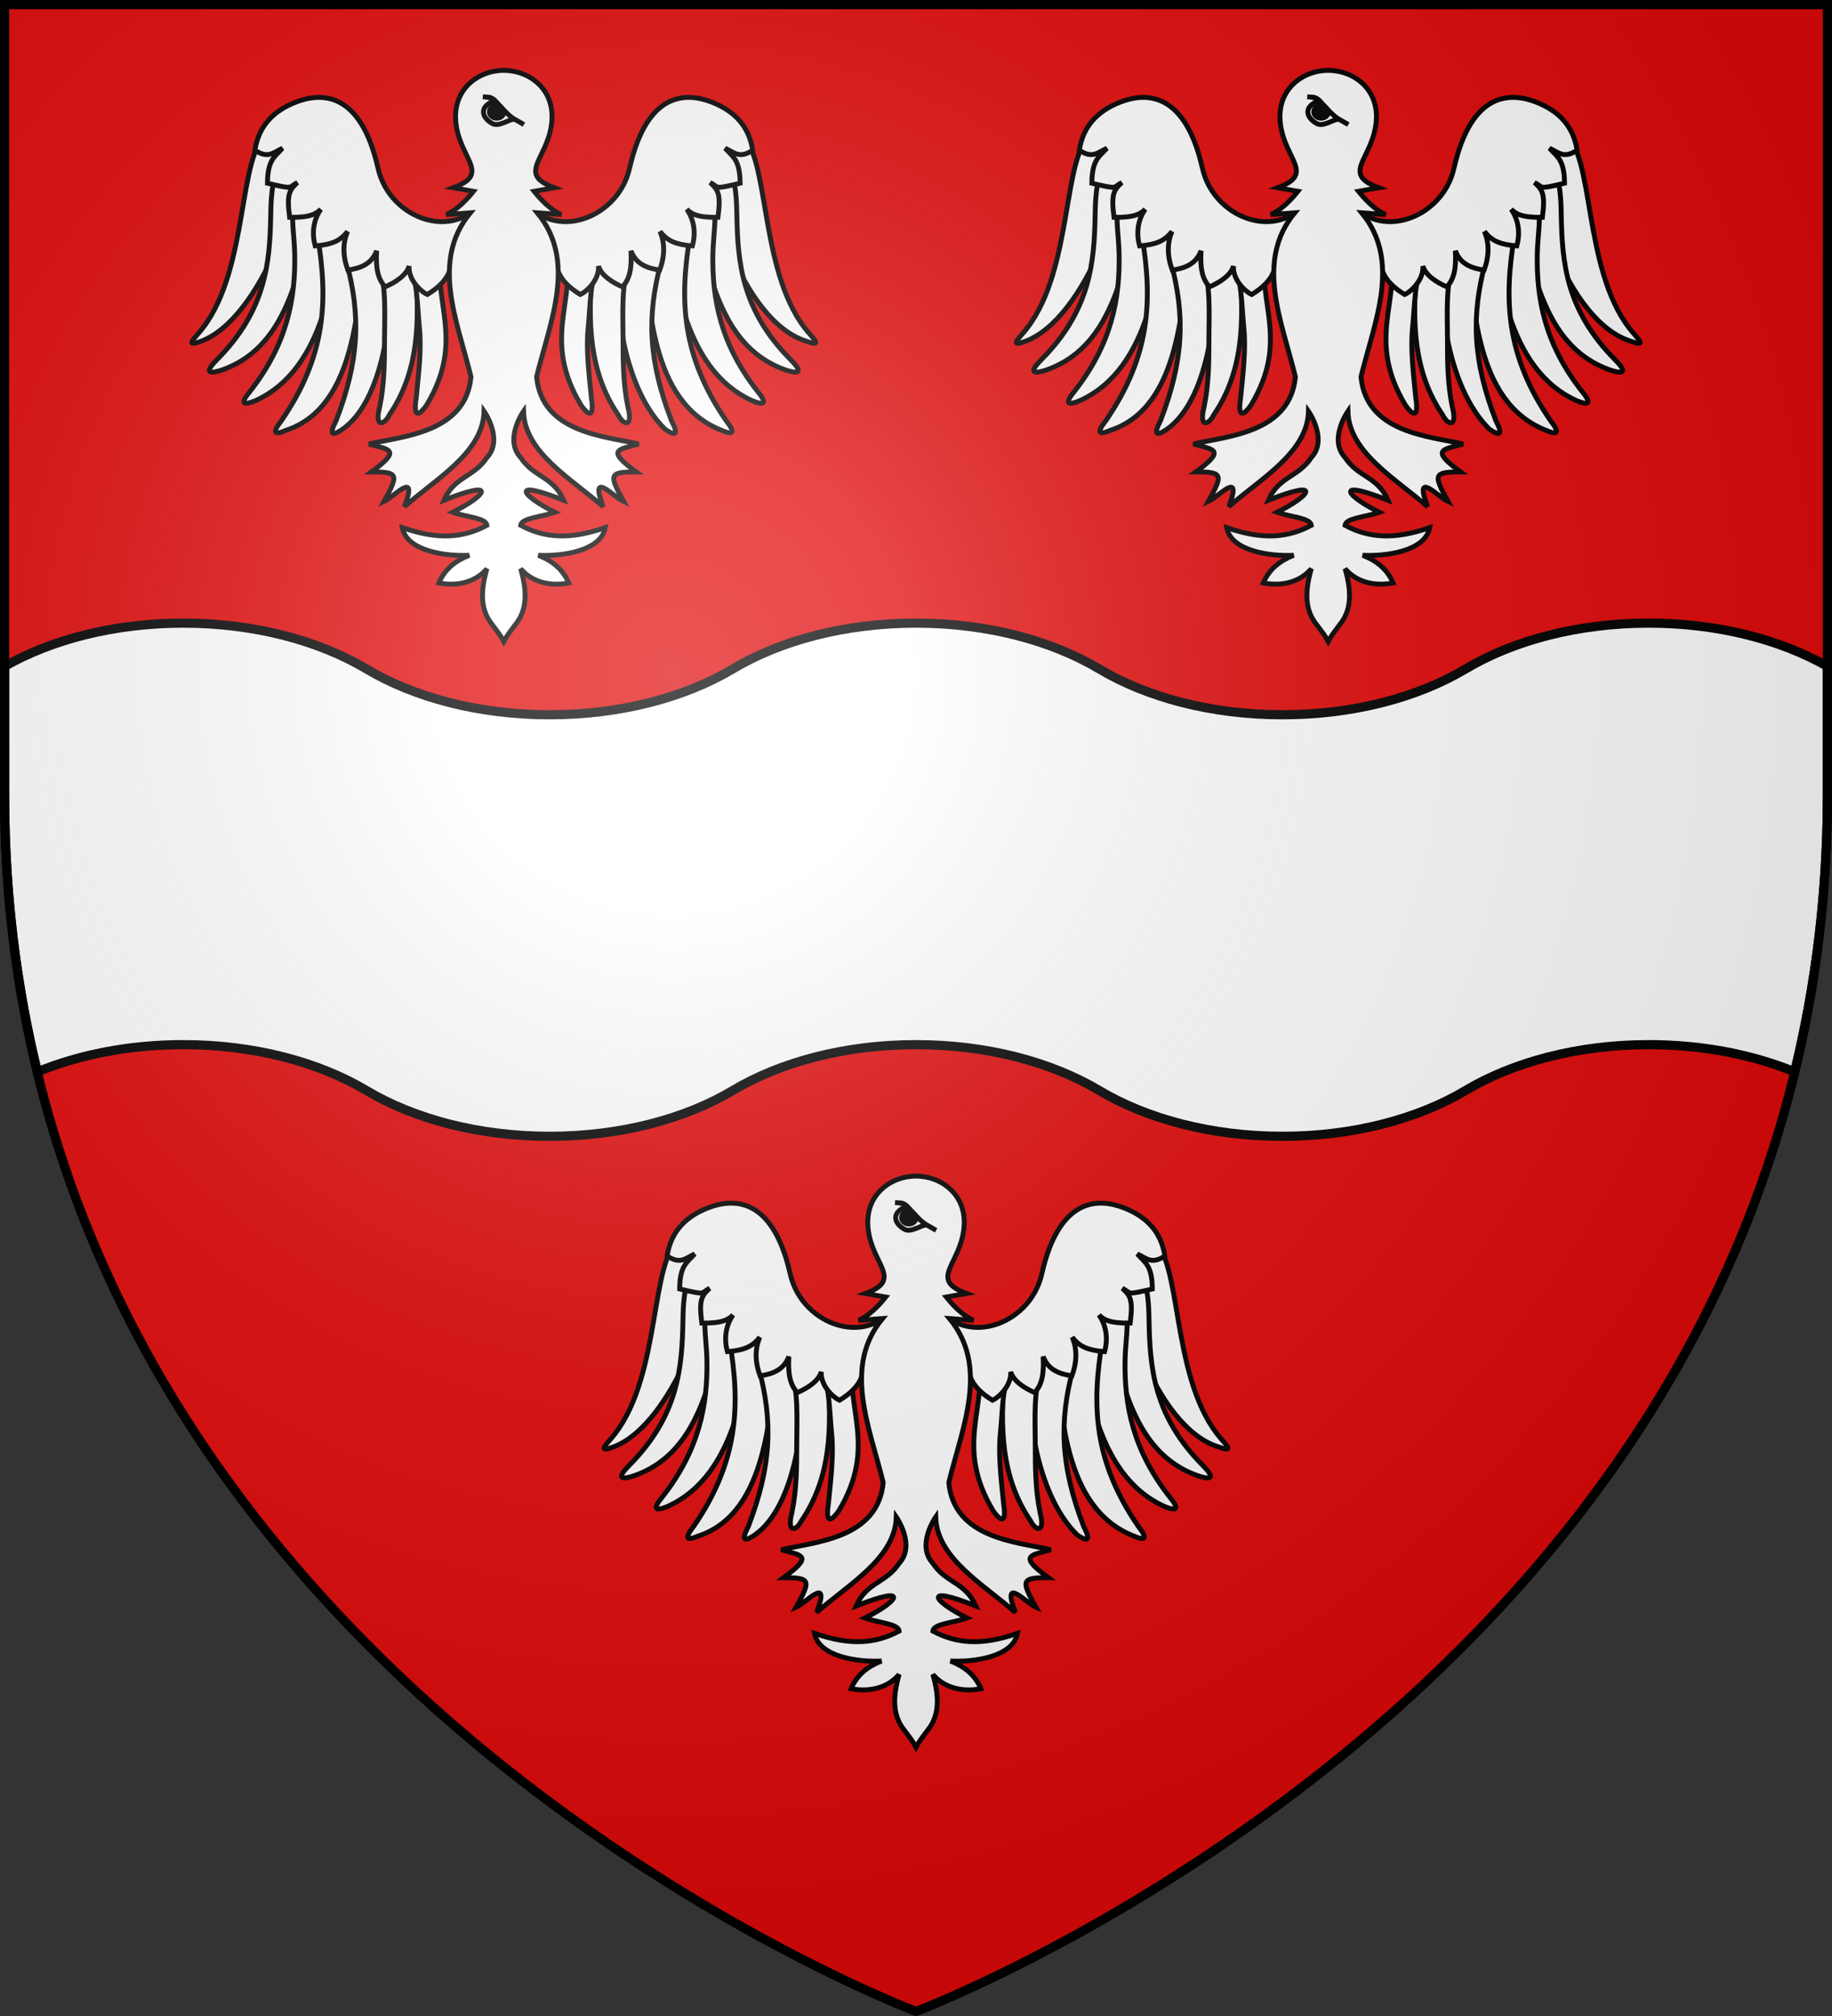 <?xml version="1.0" encoding="UTF-8" standalone="no"?>
<svg
   xmlns:dc="http://purl.org/dc/elements/1.1/"
   xmlns:cc="http://creativecommons.org/ns#"
   xmlns:rdf="http://www.w3.org/1999/02/22-rdf-syntax-ns#"
   xmlns:svg="http://www.w3.org/2000/svg"
   xmlns="http://www.w3.org/2000/svg"
   xmlns:xlink="http://www.w3.org/1999/xlink"
   xmlns:sodipodi="http://sodipodi.sourceforge.net/DTD/sodipodi-0.dtd"
   xmlns:inkscape="http://www.inkscape.org/namespaces/inkscape"
   width="600"
   height="660"
   viewBox="0 0 600 660"
   id="svg2"
   sodipodi:version="0.32"
   inkscape:version="0.46"
   sodipodi:docname="Blason_Diffembach-les-Hellimer-A_57.svg"
   inkscape:output_extension="org.inkscape.output.svg.inkscape"
   version="1.0">
  <rect x="0" y="0" width="600" height="660" fill="#333333" stroke="none"/>
  <sodipodi:namedview
     inkscape:window-height="977"
     inkscape:window-width="1280"
     inkscape:pageshadow="2"
     inkscape:pageopacity="0.0"
     guidetolerance="10.0"
     gridtolerance="10.0"
     objecttolerance="10.0"
     borderopacity="1.0"
     bordercolor="#666666"
     pagecolor="#ffffff"
     id="base"
     showgrid="false"
     inkscape:zoom="1.1863636"
     inkscape:cx="300"
     inkscape:cy="330"
     inkscape:window-x="-4"
     inkscape:window-y="-4"
     inkscape:current-layer="layer4"
     inkscape:object-nodes="true"
     inkscape:window-maximized="1" />
  <defs
     id="defs4">
    <radialGradient
       id="Gradient1"
       gradientUnits="userSpaceOnUse"
       cx="-80"
       cy="-80"
       r="405">
      <stop
         style="stop-color:#fff;stop-opacity:0.31"
         offset="0"
         id="stop7" />
      <stop
         style="stop-color:#fff;stop-opacity:0.25"
         offset="0.19"
         id="stop9" />
      <stop
         style="stop-color:#6b6b6b;stop-opacity:0.125"
         offset="0.6"
         id="stop11" />
      <stop
         style="stop-color:#000;stop-opacity:0.125"
         offset="1"
         id="stop13" />
    </radialGradient>
    <clipPath
       id="shield_cut">
      <path
         id="shield"
         d="M -298.5,-298.5 L 298.5,-298.5 L 298.5,-40 C 298.5,246.31 0,358.5 0,358.5 C 0,358.5 -298.5,246.31 -298.5,-40 L -298.5,-298.5 z" />
    </clipPath>
  </defs>
  <g
     id="layer4"
     inkscape:label="Fond écu"
     inkscape:groupmode="layer"
     transform="translate(300,300)">
    <use
       xlink:href="#shield"
       id="use18"
       style="fill:#e20909"
       x="0"
       y="0"
       width="600"
       height="660" />
    <path
       style="fill:#ffffff;fill-opacity:1;fill-rule:evenodd;stroke:#000000;stroke-width:3;stroke-linecap:butt;stroke-linejoin:miter;stroke-opacity:1;display:inline"
       d="M 60 204 C 37.47 204 16.957 209.365 1.5 218.156 L 1.5 260 C 1.5 292.511 5.388 322.78 12.25 350.906 C 25.96 345.268 42.367 342 60 342 C 83.257 342 104.386 347.698 120 357 C 135.614 366.302 156.743 372 180 372 C 203.257 372 224.386 366.302 240 357 C 255.614 347.698 276.743 342 300 342 C 323.257 342 344.386 347.698 360 357 C 375.614 366.302 396.743 372 420 372 C 443.257 372 464.386 366.302 480 357 C 495.614 347.698 516.743 342 540 342 C 557.633 342 574.04 345.268 587.75 350.906 C 594.612 322.78 598.5 292.511 598.5 260 L 598.5 218.156 C 583.043 209.365 562.53 204 540 204 C 516.743 204 495.614 209.698 480 219 C 464.386 228.302 443.257 234 420 234 C 396.743 234 375.614 228.302 360 219 C 344.386 209.698 323.257 204 300 204 C 276.743 204 255.614 209.698 240 219 C 224.386 228.302 203.257 234 180 234 C 156.743 234 135.614 228.302 120 219 C 104.386 209.698 83.257 204 60 204 z "
       transform="translate(-300,-300)"
       id="path3814" />
  </g>
  <g
     id="layer3"
     inkscape:label="Meubles"
     inkscape:groupmode="layer"
     transform="translate(300,300)">
    <g
       id="g13816"
       transform="matrix(1.6,0,0,1.6,-490.376,-392.414)">
      <path
         sodipodi:nodetypes="cccccc"
         id="path14673"
         d="M 258.138,311.507 C 252.024,315.145 254.37,338.817 244.862,351.139 C 243.544,352.927 240.8,355.206 244.485,353.843 C 256.631,349.389 266.517,322.56 265.164,309.438 C 264.111,309.439 262.181,309.367 261.119,309.44 C 259.359,310.129 259.898,310.818 258.138,311.507 z"
         style="fill:#ffffff;fill-opacity:1;fill-rule:evenodd;stroke:#000000;stroke-width:1;stroke-linecap:butt;stroke-linejoin:miter;stroke-miterlimit:4;stroke-dasharray:none;stroke-opacity:1"
         inkscape:transform-center-x="81.419103"
         inkscape:transform-center-y="-10.853584" />
      <path
         sodipodi:nodetypes="cscccccc"
         id="path14675"
         d="M 260.411,318.415 C 258.941,320.961 258.835,325.018 258.779,327.998 C 258.599,337.607 257.857,347.469 247.75,357.625 C 245.4,360.003 245.793,360.647 248.509,359.812 C 264.721,354.357 264.497,333.956 269.675,322.543 C 269.285,320.107 269.51,317.74 267.931,316.2 C 266.885,316.315 265.84,316.309 264.792,316.498 C 263.118,317.375 262.085,317.538 260.411,318.415 z"
         style="fill:#ffffff;fill-opacity:1;fill-rule:evenodd;stroke:#000000;stroke-width:1;stroke-linecap:butt;stroke-linejoin:miter;stroke-miterlimit:4;stroke-dasharray:none;stroke-opacity:1"
         inkscape:transform-center-x="32.50414"
         inkscape:transform-center-y="-7.1189567" />
      <path
         sodipodi:nodetypes="cscccccc"
         id="path14671"
         d="M 263.506,324.384 C 262.875,328.815 263.611,332.297 263.685,335.942 C 263.874,345.24 262.1,354.425 254.616,363.988 C 252.542,366.482 252.975,367.072 255.532,366.04 C 270.3,359.471 271.742,338.773 273.691,327.315 C 273.112,324.991 272.085,322.774 270.431,321.416 C 269.429,321.614 268.419,321.695 267.421,321.965 C 265.875,322.952 265.052,323.397 263.506,324.384 z"
         style="fill:#ffffff;fill-opacity:1;fill-rule:evenodd;stroke:#000000;stroke-width:1;stroke-linecap:butt;stroke-linejoin:miter;stroke-miterlimit:4;stroke-dasharray:none;stroke-opacity:1"
         inkscape:transform-center-x="-8.1813582"
         inkscape:transform-center-y="-7.6424899" />
      <path
         sodipodi:nodetypes="ccccccc"
         id="path14677"
         d="M 268.367,332.312 C 270.563,345.406 270.097,356.803 260.976,370.076 C 259.021,372.555 259.457,373.119 261.919,372.05 C 276.493,367.276 276.531,345.562 278.139,334.362 C 277.516,332.116 277.364,329.985 275.72,328.704 C 274.75,328.923 273.769,329.027 272.805,329.314 C 271.326,330.314 269.846,331.313 268.367,332.312 z"
         style="fill:#ffffff;fill-opacity:1;fill-rule:evenodd;stroke:#000000;stroke-width:1;stroke-linecap:butt;stroke-linejoin:miter;stroke-miterlimit:4;stroke-dasharray:none;stroke-opacity:1"
         inkscape:transform-center-x="16.400283"
         inkscape:transform-center-y="-1.6707981" />
      <path
         sodipodi:nodetypes="ccccccc"
         id="path14679"
         d="M 274.264,337.559 C 277.267,348.673 276.892,357.773 272.158,370.091 C 270.697,372.891 271.23,373.364 273.451,371.856 C 281.734,366.079 284.074,348.162 282.973,337.376 C 282.179,334.35 281.108,333.852 278.287,332.645 C 277.374,333.04 276.43,333.324 275.536,333.786 C 274.438,335.379 273.753,335.091 274.264,337.559 z"
         style="fill:#ffffff;fill-opacity:1;fill-rule:evenodd;stroke:#000000;stroke-width:1;stroke-linecap:butt;stroke-linejoin:miter;stroke-miterlimit:4;stroke-dasharray:none;stroke-opacity:1" />
      <path
         sodipodi:nodetypes="csccccc"
         id="path14681"
         d="M 280.763,337.415 C 282.484,342.563 282.083,347.877 282.068,353.624 C 282.057,357.886 282.073,362.385 281.088,367.232 C 279.925,371.699 282.104,370.937 283.045,368.92 C 289.067,360.132 289.337,349.777 288.315,338.721 C 288.249,337.149 289.259,335.303 284.689,332.407 C 281.142,333.34 279.704,334.227 280.763,337.415 z"
         style="fill:#ffffff;fill-opacity:1;fill-rule:evenodd;stroke:#000000;stroke-width:1;stroke-linecap:butt;stroke-linejoin:miter;stroke-miterlimit:4;stroke-dasharray:none;stroke-opacity:1"
         inkscape:transform-center-x="5.0521631"
         inkscape:transform-center-y="-1.5425572" />
      <path
         style="fill:#ffffff;fill-opacity:1;fill-rule:evenodd;stroke:#000000;stroke-width:1;stroke-linecap:butt;stroke-linejoin:miter;stroke-miterlimit:4;stroke-dasharray:none;stroke-opacity:1"
         d="M 286.772,337.207 C 288.917,341.446 288.681,345.76 289.229,351.263 C 289.651,355.504 289.041,360.519 288.553,365.442 C 287.85,370.004 289.395,368.745 290.672,366.923 C 298.641,353.653 291.893,346.029 293.604,335.182 C 292.728,333.194 292.022,330.528 287.772,333.756 L 286.772,337.207 z"
         id="path12997"
         sodipodi:nodetypes="csccccc"
         inkscape:transform-center-y="11.246663"
         inkscape:transform-center-x="-0.25406483" />
      <path
         sodipodi:nodetypes="csscccccccccccccccc"
         id="path3971"
         d="M 303.131,323.53 C 297.631,333.938 283.201,329.305 280.743,318.443 C 277.151,302.573 269.047,302.914 263.929,304.899 C 259.539,306.602 256.348,309.585 255.533,314.745 C 258.283,316.562 259.276,315.213 261.176,314.345 C 259.659,316.055 258.147,316.62 258.106,321.499 C 263.794,322.843 262.244,322.377 264.236,321.372 C 262.602,322.878 262.027,323.695 262.639,328.476 C 266.862,328.551 268.101,327.755 269.025,326.83 C 267.38,329.197 267.228,331.933 267.874,334.323 C 271.215,334.048 272.962,333.363 274.509,331.372 C 273.534,333.675 273.471,336.233 274.56,339.271 C 277.329,338.875 279.457,337.954 280.456,335.323 C 280.26,338.769 280.648,341.046 282.198,342.704 C 284.201,341.825 286.539,340.404 287.104,338.437 C 286.886,341.07 289.322,343.599 290.834,344.267 C 292.785,343.082 295.004,341.319 295.607,338.666 C 299.75,334.128 298.772,334.134 306.767,335.761 C 306.1,332.16 304.785,326.533 303.131,323.53 z"
         style="fill:#ffffff;fill-opacity:1;fill-rule:evenodd;stroke:#000000;stroke-width:1;stroke-linecap:butt;stroke-linejoin:miter;stroke-miterlimit:4;stroke-dasharray:none;stroke-opacity:1" />
      <path
         inkscape:transform-center-y="-10.853584"
         inkscape:transform-center-x="81.419103"
         style="fill:#ffffff;fill-opacity:1;fill-rule:evenodd;stroke:#000000;stroke-width:1;stroke-linecap:butt;stroke-linejoin:miter;stroke-miterlimit:4;stroke-dasharray:none;stroke-opacity:1"
         d="M 354.83,311.507 C 360.944,315.145 358.599,338.817 368.106,351.139 C 369.425,352.927 372.168,355.206 368.484,353.843 C 355.316,349.9 346.451,322.56 347.805,309.438 C 348.858,309.439 350.787,309.367 351.85,309.44 C 353.609,310.129 353.071,310.818 354.83,311.507 z"
         id="path14890"
         sodipodi:nodetypes="cccccc" />
      <path
         inkscape:transform-center-y="-7.1189567"
         inkscape:transform-center-x="32.50414"
         style="fill:#ffffff;fill-opacity:1;fill-rule:evenodd;stroke:#000000;stroke-width:1;stroke-linecap:butt;stroke-linejoin:miter;stroke-miterlimit:4;stroke-dasharray:none;stroke-opacity:1"
         d="M 352.557,318.415 C 354.028,320.961 354.133,325.018 354.189,327.998 C 354.37,337.607 355.111,347.469 365.219,357.625 C 367.569,360.003 367.176,360.647 364.46,359.812 C 348.247,354.357 348.471,333.956 343.294,322.543 C 343.684,320.107 343.459,317.74 345.037,316.2 C 346.084,316.315 347.128,316.309 348.176,316.498 C 349.85,317.375 350.884,317.538 352.557,318.415 z"
         id="path14892"
         sodipodi:nodetypes="cscccccc" />
      <path
         inkscape:transform-center-y="-7.6424899"
         inkscape:transform-center-x="-8.1813582"
         style="fill:#ffffff;fill-opacity:1;fill-rule:evenodd;stroke:#000000;stroke-width:1;stroke-linecap:butt;stroke-linejoin:miter;stroke-miterlimit:4;stroke-dasharray:none;stroke-opacity:1"
         d="M 349.462,324.384 C 350.094,328.815 349.357,332.297 349.283,335.942 C 349.095,345.24 350.868,354.425 358.353,363.988 C 360.427,366.482 359.994,367.072 357.437,366.04 C 342.668,359.471 341.226,338.773 339.278,327.315 C 339.857,324.991 340.883,322.774 342.537,321.416 C 343.54,321.614 344.55,321.695 345.548,321.965 C 347.093,322.952 347.917,323.397 349.462,324.384 z"
         id="path14894"
         sodipodi:nodetypes="cscccccc" />
      <path
         inkscape:transform-center-y="-1.6707981"
         inkscape:transform-center-x="16.400283"
         style="fill:#ffffff;fill-opacity:1;fill-rule:evenodd;stroke:#000000;stroke-width:1;stroke-linecap:butt;stroke-linejoin:miter;stroke-miterlimit:4;stroke-dasharray:none;stroke-opacity:1"
         d="M 344.601,332.312 C 342.406,345.406 342.871,356.803 351.992,370.076 C 353.948,372.555 353.512,373.119 351.049,372.05 C 336.22,366.254 336.437,345.562 334.83,334.362 C 335.452,332.116 335.604,329.985 337.248,328.704 C 338.219,328.923 339.2,329.027 340.164,329.314 C 341.643,330.314 343.122,331.313 344.601,332.312 z"
         id="path14896"
         sodipodi:nodetypes="ccccccc" />
      <path
         style="fill:#ffffff;fill-opacity:1;fill-rule:evenodd;stroke:#000000;stroke-width:1;stroke-linecap:butt;stroke-linejoin:miter;stroke-miterlimit:4;stroke-dasharray:none;stroke-opacity:1"
         d="M 338.704,337.559 C 335.702,348.673 336.077,357.773 340.81,370.091 C 342.272,372.891 341.738,373.364 339.517,371.856 C 331.745,364.292 328.894,348.162 329.996,337.376 C 330.79,334.35 331.86,333.852 334.681,332.645 C 335.594,333.04 336.539,333.324 337.433,333.786 C 338.531,335.379 339.216,335.091 338.704,337.559 z"
         id="path14898"
         sodipodi:nodetypes="ccccccc" />
      <path
         inkscape:transform-center-y="-1.5425572"
         inkscape:transform-center-x="5.0521631"
         style="fill:#ffffff;fill-opacity:1;fill-rule:evenodd;stroke:#000000;stroke-width:1;stroke-linecap:butt;stroke-linejoin:miter;stroke-miterlimit:4;stroke-dasharray:none;stroke-opacity:1"
         d="M 332.206,337.415 C 330.485,342.563 330.886,347.877 330.901,353.624 C 330.912,357.886 330.895,362.385 331.881,367.232 C 333.044,371.699 330.864,370.937 329.924,368.92 C 323.901,360.132 323.631,349.777 324.653,338.721 C 324.719,337.149 323.709,335.303 328.279,332.407 C 331.826,333.34 333.265,334.227 332.206,337.415 z"
         id="path14900"
         sodipodi:nodetypes="csccccc" />
      <path
         inkscape:transform-center-x="-0.25406483"
         inkscape:transform-center-y="11.246663"
         sodipodi:nodetypes="csccccc"
         id="path14902"
         d="M 326.197,337.207 C 324.052,341.446 324.288,345.76 323.74,351.263 C 323.318,355.504 323.927,360.519 324.415,365.442 C 325.118,370.004 323.574,368.745 322.297,366.923 C 314.328,353.653 321.075,346.029 319.364,335.182 C 320.241,333.194 320.946,330.528 325.196,333.756 L 326.197,337.207 z"
         style="fill:#ffffff;fill-opacity:1;fill-rule:evenodd;stroke:#000000;stroke-width:1;stroke-linecap:butt;stroke-linejoin:miter;stroke-miterlimit:4;stroke-dasharray:none;stroke-opacity:1" />
      <path
         style="fill:#ffffff;fill-opacity:1;fill-rule:evenodd;stroke:#000000;stroke-width:1;stroke-linecap:butt;stroke-linejoin:miter;stroke-miterlimit:4;stroke-dasharray:none;stroke-opacity:1"
         d="M 309.837,323.53 C 315.337,333.938 329.768,329.305 332.226,318.443 C 335.817,302.573 343.921,302.914 349.039,304.899 C 353.43,306.602 356.621,309.585 357.435,314.745 C 354.686,316.562 353.693,315.213 351.792,314.345 C 353.309,316.055 354.822,316.62 354.862,321.499 C 349.175,322.843 350.725,322.377 348.733,321.372 C 350.367,322.878 350.942,323.695 350.329,328.476 C 346.106,328.551 344.867,327.755 343.944,326.83 C 345.589,329.197 345.741,331.933 345.094,334.323 C 341.753,334.048 340.006,333.363 338.459,331.372 C 339.435,333.675 339.497,336.233 338.409,339.271 C 335.64,338.875 333.512,337.954 332.512,335.323 C 332.709,338.769 332.321,341.046 330.77,342.704 C 328.768,341.825 326.43,340.404 325.865,338.437 C 326.083,341.07 323.647,343.599 322.135,344.267 C 320.183,343.082 317.965,341.319 317.361,338.666 C 313.219,334.128 314.197,334.134 306.201,335.761 C 306.868,332.16 308.184,326.533 309.837,323.53 z"
         id="path14904"
         sodipodi:nodetypes="csscccccccccccccccc" />
      <path
         sodipodi:nodetypes="csccccccccccccccccccscsccccccccccccccccccsc"
         d="M 306.484,298.407 C 311.705,298.405 317.121,302.292 316.272,309.306 C 315.379,316.681 309.054,319.561 316.833,322.425 L 312.689,323.151 C 313.801,324.54 315.903,326.915 318.262,327.919 L 313.336,327.546 C 321.481,337.405 316.041,349.591 313.198,361.103 C 314.272,372.529 326.972,373.223 334.089,374.862 C 329.901,376.024 327.293,375.986 333.595,380.577 C 327.981,380.544 327.987,381.127 331.022,386.626 C 328.993,385.725 323.891,379.92 326.824,387.687 C 320.362,381.974 310.743,376.643 310.517,368.155 C 310.517,368.155 306.471,373.922 309.939,377.632 C 312.609,381.703 316.568,381.435 318.744,386.374 C 307.824,382.007 309.786,385.259 316.939,388.824 C 314.269,389.804 310.101,389.96 309.939,391.496 C 314.7,394.049 319.881,394.549 327.255,391.962 C 326.366,396.837 318.175,397.878 313.544,397.628 C 316.18,398.657 318.541,400.348 319.771,403.294 C 315.972,404.015 312.276,403.138 309.939,400.375 C 311.196,404.742 311.109,407.749 309.893,410.216 C 309.157,411.709 307.571,413.202 306.484,415.264 C 305.398,413.202 303.811,411.709 303.076,410.216 C 301.859,407.749 301.773,404.742 303.029,400.375 C 300.693,403.138 296.996,404.015 293.197,403.294 C 294.428,400.348 296.789,398.657 299.424,397.628 C 294.793,397.878 286.603,396.837 285.714,391.962 C 293.087,394.549 298.269,394.049 303.029,391.496 C 302.867,389.96 298.7,389.804 296.03,388.824 C 303.183,385.259 305.144,382.007 294.225,386.374 C 296.401,381.435 300.36,381.703 303.029,377.632 C 306.498,373.922 302.452,368.155 302.452,368.155 C 302.225,376.643 292.606,381.974 286.144,387.687 C 289.077,379.92 283.976,385.725 281.946,386.626 C 284.982,381.127 284.987,380.544 279.374,380.577 C 285.675,375.986 283.067,376.024 278.88,374.862 C 285.996,373.223 298.696,372.529 299.77,361.103 C 296.927,349.591 291.487,337.405 299.633,327.546 L 294.706,327.919 C 297.065,326.915 299.168,324.54 300.279,323.151 L 296.135,322.425 C 303.914,319.561 297.59,316.681 296.697,309.306 C 295.847,302.292 301.263,298.405 306.484,298.407 z"
         style="fill:#ffffff;fill-opacity:1;fill-rule:evenodd;stroke:#000000;stroke-width:1;stroke-linecap:butt;stroke-linejoin:miter;stroke-miterlimit:4;stroke-dasharray:none;stroke-opacity:1"
         id="path13584" />
      <path
         style="fill:#ffffff;fill-opacity:1;fill-rule:evenodd;stroke:#000000;stroke-width:1;stroke-linecap:butt;stroke-linejoin:miter;stroke-miterlimit:4;stroke-dasharray:none;stroke-opacity:1"
         d="M 302.206,303.826 C 303.302,303.944 303.762,303.706 304.692,304.57 C 306.372,306.411 307.51,307.728 308.695,308.408 C 309.443,308.837 310.017,309.149 310.598,309.493 C 310.355,309.361 309.218,308.675 308.669,308.419 C 307.716,308.287 305.551,310.021 304.198,309.315 C 302.017,308.177 301.23,305.838 304.628,304.6 C 304.588,304.309 303.597,303.852 302.206,303.826 z"
         id="path3979"
         sodipodi:nodetypes="ccsccscc" />
      <path
         style="fill:#000000;fill-opacity:1;fill-rule:evenodd;stroke:#000000;stroke-width:1;stroke-linecap:round;stroke-linejoin:round;stroke-miterlimit:4;stroke-dasharray:none;stroke-dashoffset:0;stroke-opacity:1"
         d="M 304.41,308.086 C 303.657,307.786 303.323,307.006 303.666,306.345 C 304.008,305.684 305.011,305.193 305.65,305.692 C 306.262,306.17 306.728,306.784 306.395,307.433 C 306.063,308.079 305.209,308.374 304.462,308.106"
         id="path3981"
         sodipodi:nodetypes="csssc" />
    </g>
    <use
       x="0"
       y="0"
       xlink:href="#g13816"
       id="use6591"
       transform="translate(-135,-362)"
       width="600"
       height="660" />
    <use
       x="0"
       y="0"
       xlink:href="#use6591"
       id="use6593"
       transform="translate(270,0)"
       width="600"
       height="660" />
  </g>
  <g
     id="layer2"
     inkscape:label="Reflet final"
     inkscape:groupmode="layer"
     transform="translate(300,300)"
     sodipodi:insensitive="true">
    <use
       xlink:href="#shield"
       id="use22"
       style="fill:url(#Gradient1)"
       x="0"
       y="0"
       width="600"
       height="660" />
  </g>
  <g
     id="layer1"
     inkscape:label="Contour final"
     inkscape:groupmode="layer"
     transform="translate(300,300)"
     sodipodi:insensitive="true">
    <use
       xlink:href="#shield"
       style="fill:none;stroke:#000000;stroke-width:3"
       id="use25"
       x="0"
       y="0"
       width="600"
       height="660" />
  </g>
</svg>
